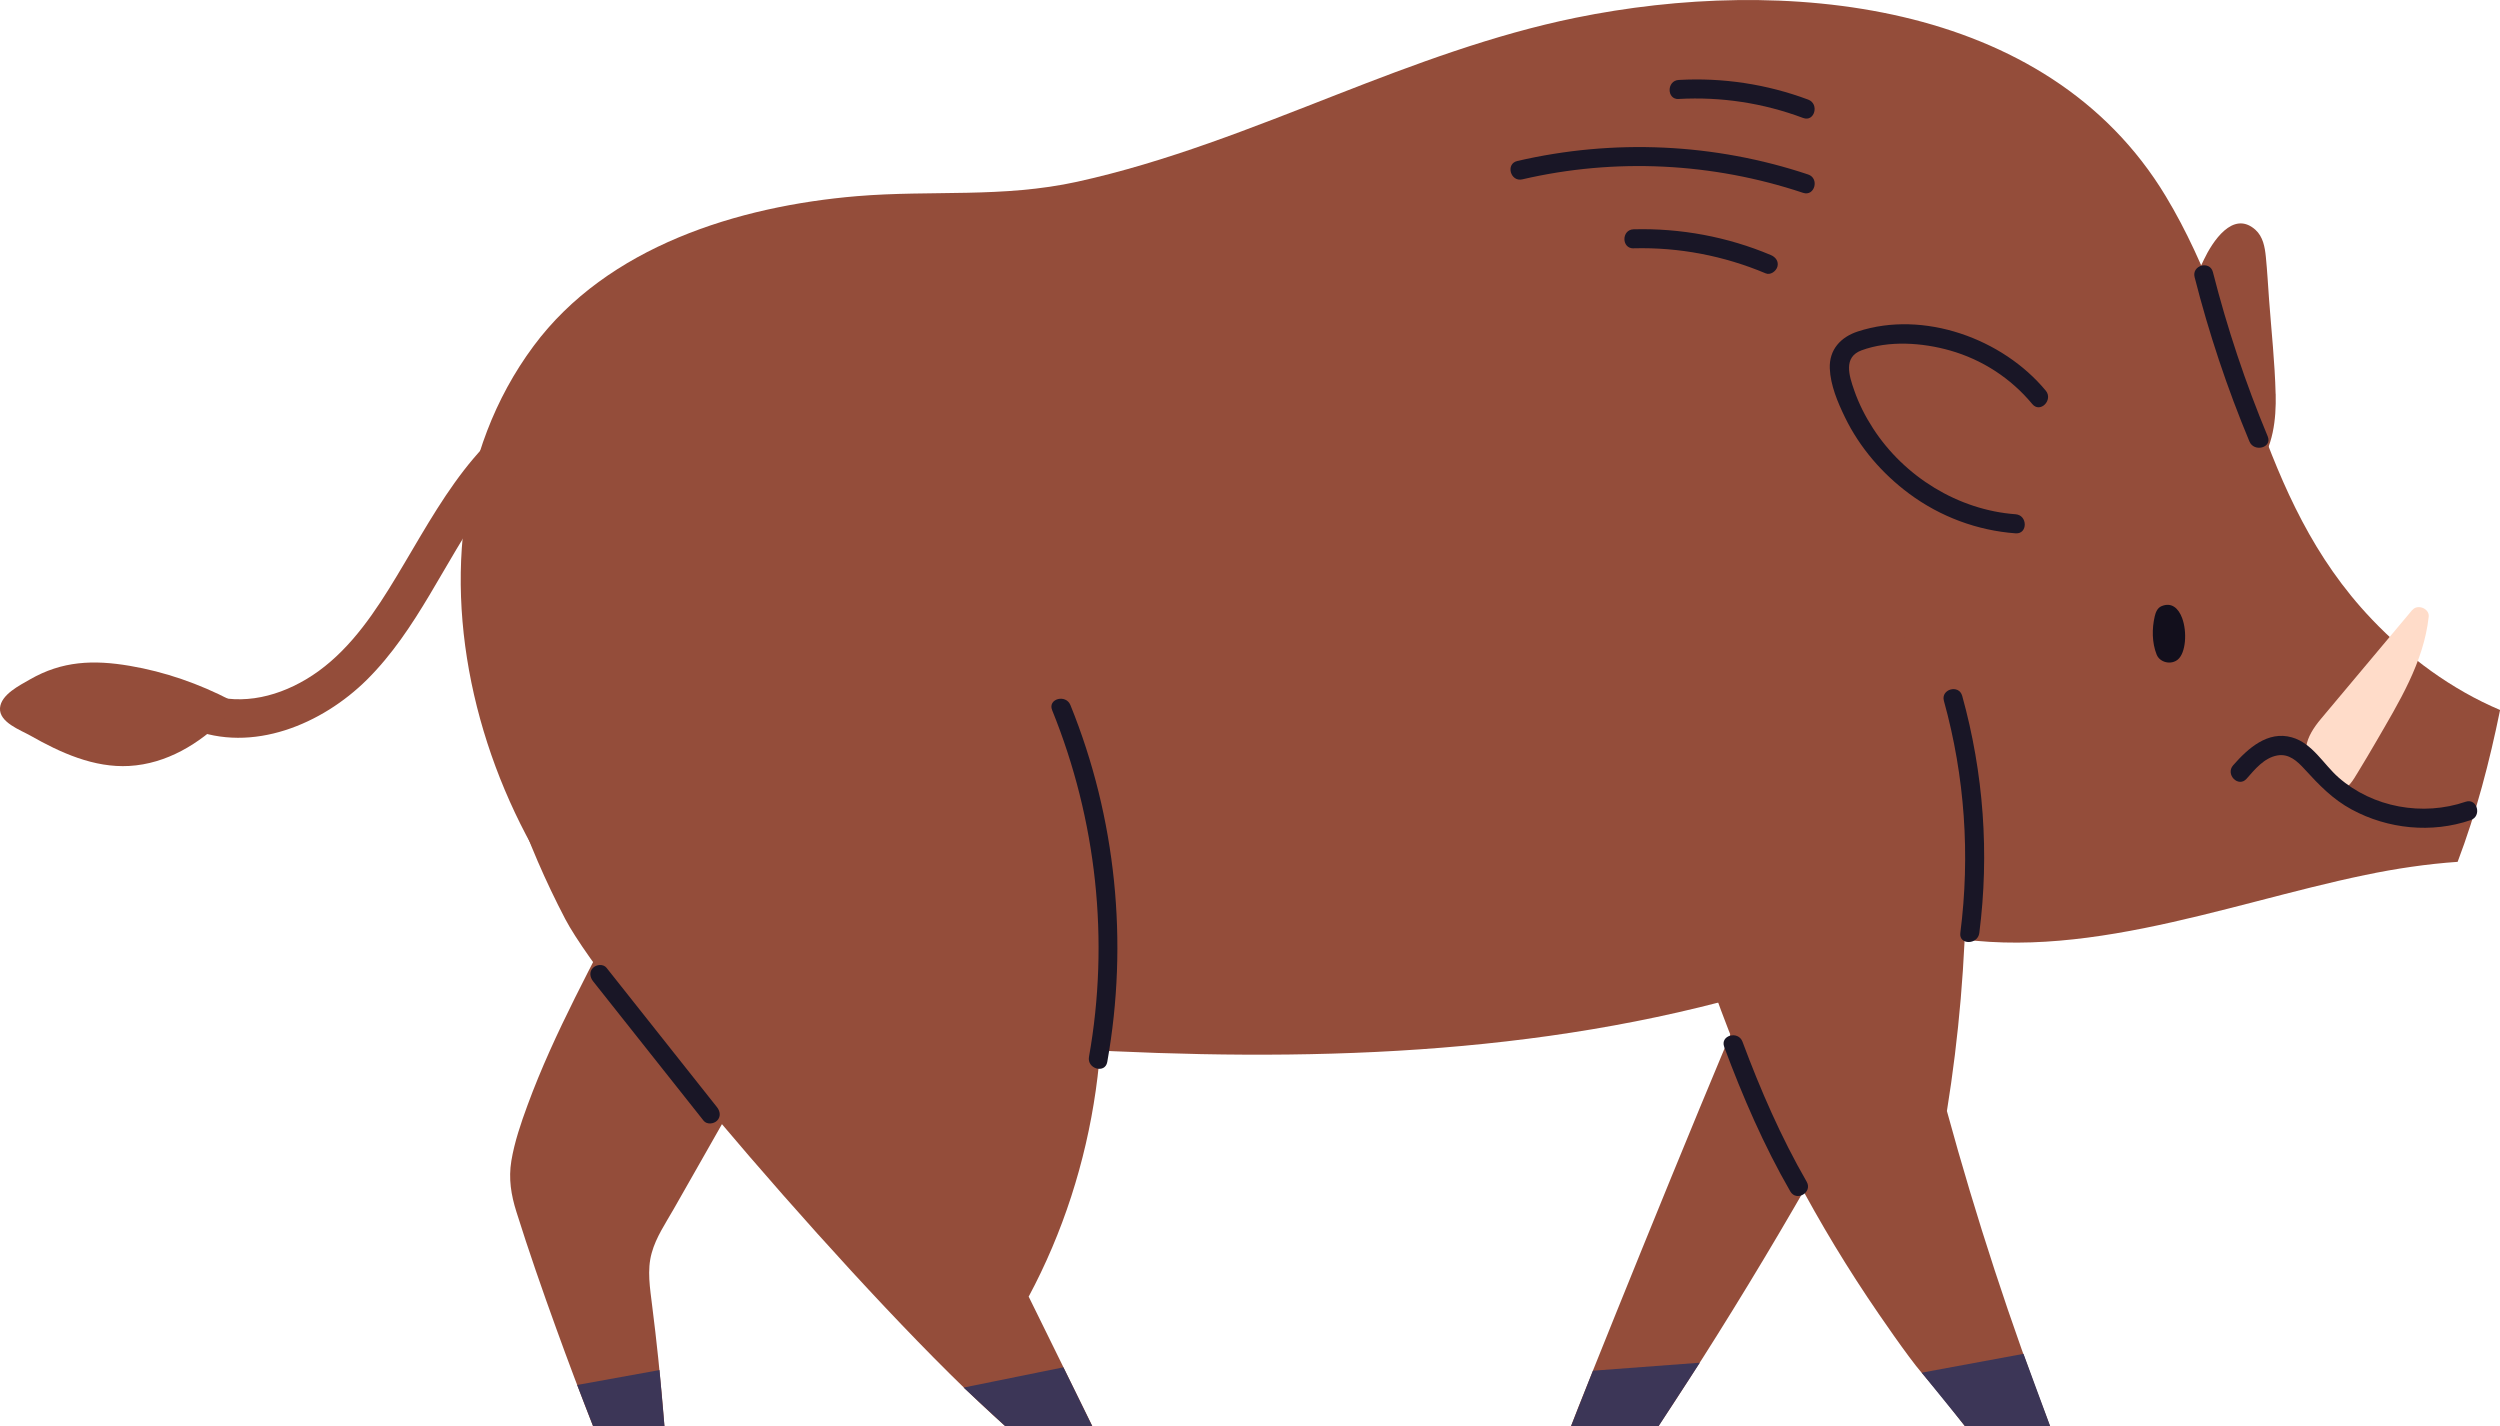 <svg width="149" height="85" viewBox="0 0 149 85" fill="none" xmlns="http://www.w3.org/2000/svg">
<path d="M11.351 43.423C15.035 44.921 19.202 43.16 21.874 40.506C24.874 37.522 26.463 33.517 28.895 30.114C30.159 28.341 31.697 26.781 33.661 25.807C34.968 25.159 33.824 23.204 32.521 23.848C27.924 26.122 25.752 30.976 23.169 35.116C21.878 37.188 20.37 39.225 18.24 40.49C16.318 41.631 14.072 42.093 11.954 41.231C11.389 41.002 10.713 41.483 10.562 42.023C10.384 42.671 10.782 43.187 11.351 43.42V43.423Z" fill="#944D3A"/>
<path d="M13.759 41.736C11.865 40.75 9.835 40.04 7.728 39.683C5.571 39.318 3.704 39.388 1.778 40.498C1.175 40.847 0.058 41.394 -4.64893e-05 42.201C-0.058 43.055 1.222 43.509 1.817 43.846C3.603 44.863 5.606 45.771 7.705 45.651C9.92 45.523 11.884 44.335 13.427 42.783C13.96 42.814 14.327 42.031 13.759 41.736Z" fill="#944D3A"/>
<path d="M112.412 59.592C111.964 60.462 111.507 61.331 111.051 62.196C110.491 61.261 109.586 60.578 108.67 60.011C108.001 59.604 107.301 59.228 106.679 58.758C106.961 58.246 107.239 57.73 107.525 57.225C107.881 56.585 106.903 56.015 106.547 56.651C106.3 57.09 104.282 58.618 104.382 58.715C101.011 66.53 93.948 84.096 93.631 85H98.842C100.029 83.211 101.189 81.415 102.326 79.599C104.854 75.563 107.274 71.466 109.578 67.302C110.885 64.943 112.149 62.565 113.382 60.17C113.715 59.519 112.744 58.944 112.404 59.596L112.412 59.592Z" fill="#944D3A"/>
<path d="M98.85 85L101.309 81.217L94.942 81.694L93.635 85H98.85Z" fill="#3C3657"/>
<path d="M44.246 62.693C43.891 61.222 43.326 59.81 42.522 58.521C41.969 57.629 41.316 56.717 40.496 56.054C39.7 55.413 38.764 55.157 37.779 55.099C37.995 54.668 38.208 54.238 38.424 53.799C38.753 53.151 37.775 52.573 37.45 53.233C35.374 57.388 33.039 61.513 31.438 65.878C31.044 66.949 30.665 68.059 30.476 69.188C30.302 70.248 30.46 71.221 30.781 72.234C31.512 74.562 32.312 76.859 33.143 79.153C33.851 81.112 34.585 83.064 35.347 85.004H39.599C39.499 83.654 39.371 82.307 39.232 80.965C39.124 79.913 39 78.869 38.869 77.826C38.745 76.786 38.552 75.703 38.842 74.675C39.097 73.74 39.677 72.894 40.152 72.059C40.678 71.128 41.212 70.205 41.737 69.273L43.987 65.312C44.304 65.358 44.625 65.188 44.59 64.784C44.575 64.637 44.556 64.493 44.533 64.346C44.703 64.051 44.873 63.748 45.043 63.453C45.36 62.898 44.664 62.398 44.239 62.693H44.246Z" fill="#944D3A"/>
<path d="M39.603 85H35.351L34.4 82.544L39.306 81.655L39.603 85Z" fill="#3C3657"/>
<path d="M149 42.314C146.12 41.092 143.522 39.179 141.361 36.909C134.383 29.587 134.1 20.03 129.082 11.699C121.965 -0.12 106.137 -1.44 93.905 1.059C89.015 2.06 84.325 3.822 79.686 5.634C74.618 7.613 69.538 9.658 64.211 10.83C59.753 11.811 55.555 11.319 51.074 11.691C44.003 12.285 36.205 14.687 31.802 20.623C22.442 33.238 29.339 53.687 41.784 61.389C44.571 63.116 47.618 64.412 50.78 65.265C51.487 65.77 52.473 65.882 53.362 65.855C53.494 65.878 53.625 65.913 53.761 65.936C53.969 65.975 54.14 65.898 54.263 65.781C55.725 65.599 57.14 65.133 58.431 64.423C59.44 63.868 60.364 63.17 61.176 62.363C75.012 63.271 89.077 63.224 102.554 59.717C106.64 58.653 110.634 57.253 114.484 55.51C123.144 57.718 132.45 53.916 140.959 52.15C142.783 51.77 144.624 51.494 146.475 51.366C147.585 48.437 148.378 45.399 149.004 42.318L149 42.314Z" fill="#944D3A"/>
<path d="M143.781 36.342C142.32 38.084 140.862 39.823 139.401 41.565C139.045 41.988 138.689 42.411 138.337 42.834C137.398 43.955 137.035 44.956 138.005 46.233C138.318 46.644 138.798 47.172 139.366 47.117C139.957 47.063 140.243 46.493 140.522 46.043C140.893 45.437 141.256 44.824 141.612 44.211C142.954 41.891 144.461 39.474 144.751 36.75C144.801 36.272 144.09 35.985 143.785 36.35L143.781 36.342Z" fill="#FFDCC9"/>
<path d="M116.038 66.204C117.465 57.338 117.565 48.301 116.344 39.407C116.58 39.26 116.723 38.969 116.541 38.659C116.444 38.496 116.321 38.364 116.178 38.255C116.092 37.654 115.996 37.056 115.895 36.462C115.772 35.741 114.681 36.047 114.805 36.765C114.867 37.142 114.917 37.522 114.975 37.894C114.306 37.871 113.583 38.007 113.034 38.053C111.337 38.197 109.64 38.383 107.951 38.616C104.927 39.023 101.924 39.586 98.951 40.281C98.873 39.594 98.792 38.915 98.734 38.228C98.665 37.506 97.536 37.502 97.601 38.228C97.663 39.012 97.748 39.788 97.837 40.568C97.412 40.797 97.543 41.441 97.969 41.584C99.596 54.319 104.181 66.635 111.295 77.309C111.991 78.353 113.715 80.868 114.531 81.818C115.903 83.421 115.965 83.525 117.113 85.008H122.185C119.823 78.846 117.774 72.576 116.034 66.212L116.038 66.204Z" fill="#944D3A"/>
<path d="M114.534 81.811L117.117 85H122.189L120.6 80.689L114.534 81.811Z" fill="#3C3657"/>
<path d="M61.303 77.29C65.401 69.646 66.673 60.547 64.937 52.038C64.412 49.461 63.58 46.962 62.506 44.564C62.529 44.588 62.544 44.603 62.564 44.626C63.074 45.15 63.87 44.347 63.368 43.819C60.163 40.506 56.881 37.13 52.833 34.848C48.542 32.419 43.589 31.046 38.784 30.087C36.07 29.544 33.317 29.175 30.553 28.97C30.843 27.825 31.21 26.688 31.663 25.586C31.941 24.911 30.843 24.616 30.572 25.28C26.602 34.957 29.011 45.822 33.688 54.773C36.093 59.371 51.828 77.841 59.919 85.004H65.108C64.501 83.766 63.894 82.528 63.287 81.298C62.626 79.963 61.968 78.625 61.315 77.29H61.303Z" fill="#944D3A"/>
<path d="M59.912 85H65.096L63.376 81.492L57.43 82.699L59.912 85Z" fill="#3C3657"/>
<path d="M135.627 23.479C135.581 21.609 135.376 19.731 135.237 17.864C135.175 17.011 135.129 16.153 135.044 15.304C134.986 14.722 134.877 14.105 134.421 13.693C133.076 12.494 131.846 14.438 131.355 15.47C131.139 15.928 130.919 16.386 130.702 16.848C128.897 18.501 127.779 20.79 127.594 23.262C127.416 25.644 128.29 29.23 131.147 29.544C132.492 29.691 133.749 28.923 134.537 27.875C135.48 26.622 135.666 25.004 135.631 23.479H135.627Z" fill="#944D3A"/>
<path d="M130.053 36.831C129.836 36.253 129.426 35.873 128.823 36.129C128.58 36.233 128.475 36.497 128.421 36.738C128.251 37.467 128.255 38.306 128.537 39.016C128.727 39.485 129.395 39.648 129.801 39.307C130.277 38.907 130.362 37.661 130.053 36.831Z" fill="#120F1C"/>
<path d="M133.895 46.415C134.39 45.852 134.943 45.166 135.724 45.026C136.42 44.898 136.915 45.364 137.352 45.841C138.21 46.78 139.03 47.637 140.162 48.247C142.323 49.415 144.925 49.675 147.253 48.879C147.937 48.646 147.643 47.548 146.951 47.785C144.396 48.658 141.426 48.134 139.377 46.338C138.477 45.546 137.819 44.293 136.598 43.947C135.152 43.536 133.973 44.611 133.095 45.612C132.616 46.159 133.412 46.962 133.895 46.415Z" fill="#191626"/>
<path d="M130.799 16.518C131.649 19.859 132.739 23.13 134.066 26.312C134.344 26.975 135.438 26.684 135.156 26.009C133.83 22.827 132.739 19.556 131.889 16.215C131.707 15.509 130.617 15.808 130.799 16.518Z" fill="#191626"/>
<path d="M120.136 30.65C116.715 30.401 113.502 28.415 111.639 25.54C111.175 24.826 110.788 24.065 110.51 23.262C110.208 22.393 109.845 21.287 110.947 20.88C112.582 20.278 114.573 20.422 116.216 20.887C118.141 21.434 119.846 22.54 121.126 24.084C121.594 24.647 122.39 23.84 121.926 23.281C119.352 20.177 114.654 18.474 110.73 19.754C109.706 20.088 109.01 20.837 109.056 21.962C109.095 22.959 109.528 23.98 109.957 24.864C110.835 26.677 112.184 28.233 113.792 29.428C115.64 30.797 117.844 31.62 120.132 31.787C120.859 31.841 120.855 30.704 120.132 30.65H120.136Z" fill="#191626"/>
<path d="M97.362 14.799C100.068 14.729 102.739 15.242 105.237 16.293C105.519 16.413 105.855 16.165 105.933 15.897C106.025 15.571 105.817 15.315 105.538 15.199C102.956 14.112 100.161 13.592 97.362 13.666C96.635 13.686 96.631 14.819 97.362 14.803V14.799Z" fill="#191626"/>
<path d="M90.728 10.69C96.267 9.402 102.067 9.693 107.464 11.493C108.156 11.726 108.453 10.628 107.765 10.399C102.183 8.533 96.159 8.265 90.43 9.596C89.722 9.759 90.02 10.857 90.731 10.69H90.728Z" fill="#191626"/>
<path d="M100.052 5.898C102.585 5.758 105.094 6.142 107.467 7.031C108.152 7.287 108.445 6.189 107.769 5.937C105.31 5.017 102.674 4.617 100.052 4.765C99.329 4.804 99.326 5.941 100.052 5.902V5.898Z" fill="#191626"/>
<path d="M115.857 41.774C117.105 46.279 117.43 50.971 116.835 55.607C116.742 56.329 117.875 56.321 117.967 55.607C118.574 50.877 118.223 46.066 116.947 41.472C116.754 40.77 115.659 41.068 115.857 41.774Z" fill="#191626"/>
<path d="M102.759 62.39C103.86 65.347 105.125 68.276 106.702 71.008C107.065 71.64 108.043 71.07 107.68 70.434C106.153 67.784 104.92 64.951 103.853 62.087C103.601 61.408 102.507 61.703 102.762 62.39H102.759Z" fill="#191626"/>
<path d="M65.993 63.294C67.265 56.154 66.522 48.743 63.797 42.023C63.526 41.355 62.432 41.646 62.707 42.325C65.355 48.852 66.14 56.05 64.903 62.992C64.775 63.705 65.865 64.012 65.993 63.294Z" fill="#191626"/>
<path d="M35.347 58.483C37.543 61.253 39.739 64.024 41.935 66.794C42.128 67.035 42.534 66.992 42.735 66.794C42.974 66.561 42.924 66.231 42.735 65.991C40.539 63.22 38.343 60.45 36.147 57.679C35.954 57.439 35.548 57.481 35.347 57.679C35.107 57.912 35.157 58.242 35.347 58.483Z" fill="#191626"/>
</svg>
